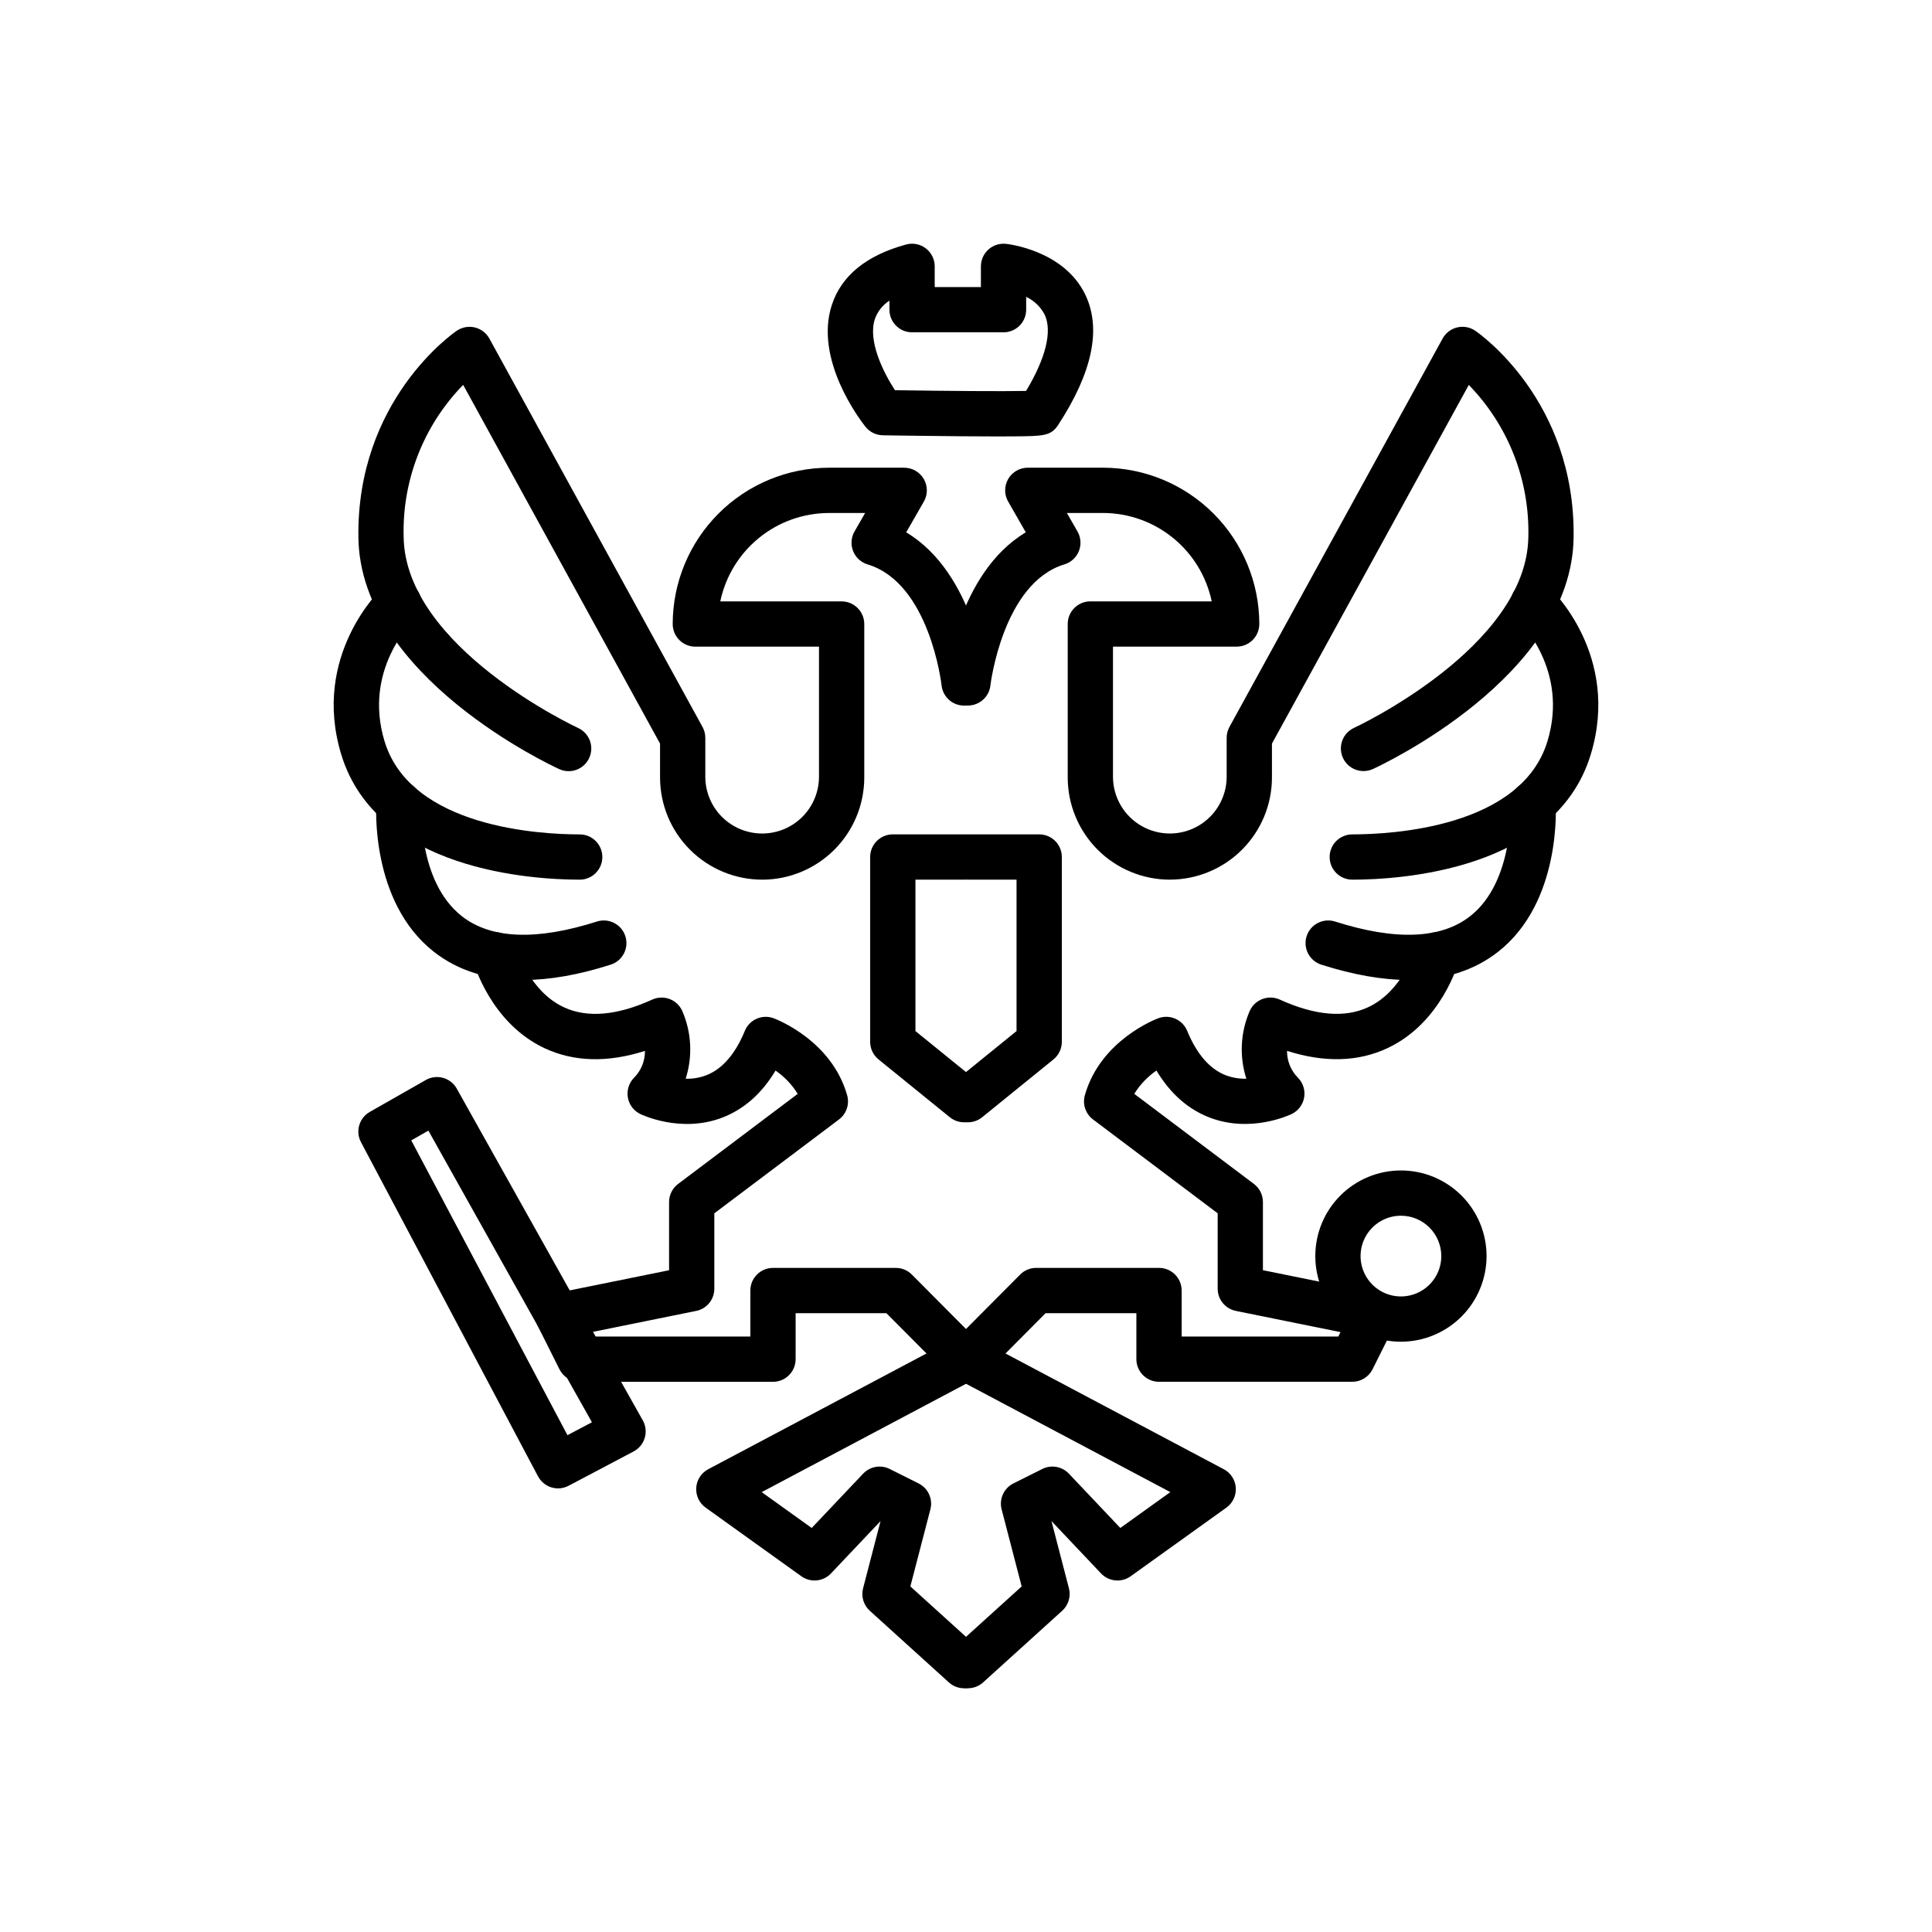 <?xml version="1.0" encoding="UTF-8"?>
<!-- Uploaded to: SVG Find, www.svgrepo.com, Generator: SVG Find Mixer Tools -->
<svg fill="#000000" width="800px" height="800px" version="1.1" viewBox="144 144 512 512" xmlns="http://www.w3.org/2000/svg">
 <g>
  <path d="m345.98 377.12c-7.172-0.008-14.051-2.863-19.125-7.938-5.074-5.07-7.926-11.949-7.934-19.125v-8.992l-52.18-95.07c-10.496 10.75-16.184 25.293-15.77 40.312 0.418 29.293 45.82 50.426 46.281 50.637 2.973 1.398 4.266 4.93 2.898 7.918-1.363 2.984-4.875 4.32-7.879 2.992-2.156-0.98-52.766-24.496-53.293-61.379-0.52-36.32 24.996-54.09 26.082-54.832l-0.004 0.004c1.398-0.949 3.133-1.266 4.777-0.871 1.641 0.395 3.043 1.465 3.856 2.945l56.484 102.92c0.488 0.883 0.742 1.879 0.742 2.887v10.531c0.082 5.328 2.969 10.215 7.598 12.852 4.625 2.641 10.305 2.641 14.93 0 4.629-2.637 7.516-7.523 7.598-12.852v-34.691h-32.773c-3.312 0-5.996-2.684-5.996-5.996 0.012-10.984 4.379-21.512 12.145-29.277 7.766-7.766 18.293-12.133 29.273-12.145h19.934c2.141 0 4.117 1.141 5.191 2.992s1.078 4.133 0.012 5.988l-4.672 8.145c18.098 10.816 21.168 38.027 21.305 39.305 0.332 3.289-2.055 6.227-5.34 6.574-3.285 0.348-6.231-2.027-6.59-5.312-0.039-0.336-3.141-27.094-19.605-32.07h-0.004c-1.75-0.531-3.16-1.828-3.836-3.527-0.676-1.699-0.539-3.613 0.371-5.199l2.812-4.898h-9.578c-6.758 0.008-13.312 2.34-18.555 6.606-5.246 4.266-8.867 10.203-10.254 16.82h32.16c1.59 0 3.117 0.633 4.242 1.758s1.758 2.648 1.758 4.238v40.691c-0.008 7.176-2.863 14.051-7.934 19.125-5.074 5.074-11.953 7.93-19.129 7.938z"/>
  <path d="m297.63 377.12c-12.445 0-53.789-2.391-63.18-33.125-8.023-26.262 10.348-43.781 11.133-44.516v-0.004c2.418-2.266 6.215-2.141 8.48 0.277 2.262 2.418 2.141 6.215-0.277 8.48-0.605 0.578-13.645 13.328-7.863 32.258 6.984 22.859 41.344 24.637 51.707 24.637v-0.004c3.312 0 5.996 2.688 5.996 6s-2.684 6-5.996 6z"/>
  <path d="m282.66 403.71c-9.41 0-17.328-2.496-23.684-7.481-16.84-13.215-15.309-38.617-15.234-39.691 0.223-3.305 3.082-5.805 6.391-5.582 3.305 0.223 5.801 3.086 5.578 6.391-0.02 0.312-1.105 20.25 10.711 29.477 7.719 6.027 19.754 6.496 35.77 1.391 3.156-1.004 6.531 0.738 7.535 3.894 1.008 3.156-0.734 6.531-3.891 7.535-8.508 2.715-16.234 4.07-23.176 4.066z"/>
  <path d="m399.49 591.41c-1.488 0.004-2.922-0.551-4.023-1.551l-20.961-18.988h-0.004c-1.652-1.5-2.336-3.793-1.777-5.953l4.633-17.816-13.141 13.875c-2.062 2.176-5.414 2.496-7.848 0.75l-25.371-18.191c-1.688-1.211-2.629-3.207-2.488-5.277 0.137-2.074 1.34-3.926 3.172-4.898l57.852-30.676-10.625-10.676h-24.059v12.191c0 1.59-0.633 3.113-1.758 4.238s-2.648 1.758-4.238 1.758h-51.223c-2.273 0-4.348-1.281-5.363-3.316l-5.746-11.488c-0.836-1.668-0.844-3.633-0.027-5.312 0.82-1.676 2.375-2.879 4.203-3.246l30.617-6.207v-18.078c0-1.883 0.887-3.656 2.391-4.793l31.695-23.867c-1.504-2.445-3.508-4.551-5.875-6.18-3.644 6.106-8.398 10.297-14.184 12.496-10.926 4.148-21.238-0.777-21.672-0.988-1.742-0.852-2.969-2.488-3.285-4.402-0.32-1.91 0.305-3.859 1.672-5.231 1.863-1.887 2.894-4.438 2.863-7.086-9.918 3.164-18.855 2.922-26.637-0.73-14.289-6.711-18.73-22.492-18.914-23.16l0.004-0.004c-0.867-3.191 1.012-6.481 4.199-7.359 3.188-0.875 6.484 0.996 7.367 4.184 0.066 0.23 3.316 11.246 12.523 15.516 6.203 2.879 14.07 2.191 23.387-2.043 1.453-0.66 3.106-0.715 4.598-0.152 1.492 0.562 2.699 1.695 3.352 3.148 2.477 5.684 2.801 12.074 0.91 17.977 1.863 0.055 3.723-0.258 5.469-0.922 4.238-1.648 7.676-5.609 10.215-11.77h-0.004c1.23-2.981 4.594-4.457 7.617-3.344 0.621 0.23 15.359 5.805 19.496 20.406 0.676 2.383-0.184 4.934-2.164 6.426l-33.035 24.871v19.984h0.004c0 2.852-2.012 5.312-4.809 5.879l-27.746 5.625 0.582 1.168h41.516v-12.191c0-3.312 2.688-6 6-6h32.551c1.598 0 3.129 0.637 4.254 1.77l18.09 18.191c1.34 1.348 1.961 3.25 1.676 5.129-0.285 1.879-1.441 3.512-3.121 4.402l-56.445 29.93 13.254 9.5 13.633-14.395c1.816-1.918 4.676-2.422 7.035-1.242l7.66 3.832c2.535 1.266 3.836 4.133 3.125 6.875l-5.309 20.418 18.27 16.547v0.004c1.836 1.664 2.461 4.289 1.566 6.602-0.891 2.316-3.117 3.84-5.598 3.84z"/>
  <path d="m399.49 441.42c-1.375 0-2.711-0.473-3.777-1.34l-18.887-15.316v-0.004c-1.406-1.137-2.223-2.848-2.223-4.656v-48.988c0-3.312 2.688-6 6-6h18.887c3.312 0 6 2.688 6 6s-2.688 6-6 6h-12.887v40.129l16.668 13.52v-0.004c1.973 1.602 2.727 4.273 1.875 6.668-0.852 2.391-3.117 3.992-5.656 3.992z"/>
  <path d="m454.02 377.12c-7.176-0.008-14.055-2.863-19.129-7.934-5.074-5.074-7.926-11.953-7.934-19.129v-40.688c0-3.316 2.684-6 5.996-6h32.164c-1.391-6.617-5.008-12.555-10.254-16.82-5.246-4.266-11.797-6.598-18.559-6.606h-9.57l2.812 4.898h-0.004c0.91 1.586 1.047 3.5 0.375 5.199-0.676 1.699-2.09 3-3.84 3.527-16.312 4.934-19.574 31.793-19.605 32.062-0.359 3.281-3.305 5.656-6.59 5.312-3.281-0.348-5.668-3.281-5.34-6.566 0.133-1.281 3.207-28.492 21.305-39.305l-4.672-8.145-0.004 0.004c-1.062-1.855-1.059-4.141 0.012-5.992 1.074-1.852 3.051-2.992 5.191-2.992h19.934c10.98 0.012 21.512 4.379 29.273 12.145 7.766 7.766 12.137 18.293 12.148 29.277 0 1.59-0.633 3.117-1.758 4.242s-2.652 1.754-4.242 1.754h-32.777v34.691c0.082 5.328 2.969 10.215 7.598 12.855 4.625 2.641 10.305 2.641 14.93 0 4.629-2.641 7.516-7.527 7.598-12.855v-10.531c0-1.008 0.254-2 0.742-2.887l56.488-102.92c0.812-1.48 2.215-2.551 3.856-2.945 1.645-0.395 3.379-0.078 4.777 0.871 1.086 0.738 26.598 18.508 26.082 54.832-0.527 36.879-51.137 60.395-53.293 61.379l-0.004-0.004c-2.996 1.297-6.484-0.043-7.84-3.016-1.355-2.973-0.082-6.484 2.863-7.898 0.453-0.207 45.855-21.344 46.277-50.637v0.004c0.375-15.008-5.312-29.531-15.781-40.289l-52.164 95.047v8.992c-0.008 7.176-2.863 14.055-7.934 19.125-5.074 5.074-11.953 7.93-19.129 7.938z"/>
  <path d="m502.37 377.12c-3.312 0-6-2.688-6-6s2.688-6 6-6c10.363 0 44.723-1.777 51.707-24.637 5.793-18.957-7.305-31.727-7.867-32.258-2.414-2.266-2.539-6.059-0.273-8.477 2.266-2.418 6.062-2.539 8.48-0.273 0.785 0.734 19.156 18.254 11.133 44.516-9.391 30.738-50.734 33.129-63.18 33.129z"/>
  <path d="m517.34 403.71c-6.93 0-14.656-1.355-23.176-4.066v0.004c-1.516-0.484-2.777-1.551-3.508-2.965s-0.871-3.059-0.387-4.574c1.008-3.156 4.383-4.898 7.539-3.894 16.043 5.113 28.09 4.633 35.809-1.422 11.711-9.188 10.684-29.238 10.672-29.434h-0.004c-0.227-3.305 2.269-6.168 5.574-6.394 3.309-0.227 6.172 2.269 6.394 5.574 0.074 1.074 1.609 26.477-15.234 39.691-6.352 4.984-14.273 7.481-23.68 7.481z"/>
  <path d="m400.51 591.41c-2.481 0-4.703-1.523-5.598-3.84-0.891-2.312-0.27-4.938 1.57-6.606l18.27-16.547-5.309-20.418c-0.715-2.742 0.59-5.609 3.121-6.875l7.66-3.832c2.363-1.18 5.219-0.676 7.039 1.242l13.633 14.395 13.254-9.504-56.449-29.934c-1.68-0.891-2.836-2.523-3.121-4.402-0.285-1.875 0.34-3.781 1.68-5.125l18.09-18.191h-0.004c1.129-1.133 2.656-1.77 4.254-1.77h32.551c1.594 0 3.117 0.633 4.242 1.758s1.758 2.652 1.758 4.242v12.191h41.516l0.582-1.168-27.746-5.625c-2.797-0.566-4.809-3.023-4.809-5.879v-19.984l-33.035-24.871h0.004c-1.98-1.488-2.84-4.043-2.164-6.426 4.137-14.605 18.871-20.176 19.496-20.406h-0.004c3.027-1.113 6.391 0.367 7.621 3.348 2.539 6.16 5.973 10.121 10.215 11.77h-0.004c1.746 0.656 3.606 0.969 5.469 0.918-1.891-5.902-1.57-12.293 0.906-17.977 0.656-1.453 1.863-2.586 3.356-3.148 1.492-0.562 3.144-0.508 4.598 0.152 9.355 4.25 17.25 4.926 23.461 2.008 9.176-4.312 12.406-15.348 12.441-15.457 0.883-3.18 4.168-5.051 7.356-4.184s5.07 4.148 4.219 7.336c-0.184 0.668-4.621 16.453-18.914 23.16-7.781 3.656-16.719 3.894-26.637 0.73v0.004c-0.027 2.648 1.004 5.203 2.863 7.086 1.371 1.371 1.996 3.32 1.676 5.234-0.32 1.91-1.543 3.551-3.285 4.398-0.434 0.211-10.742 5.137-21.672 0.988-5.785-2.199-10.539-6.387-14.188-12.496h0.004c-2.371 1.629-4.371 3.734-5.879 6.18l31.699 23.867c1.508 1.133 2.391 2.91 2.391 4.793v18.07l30.617 6.207c1.828 0.371 3.383 1.57 4.203 3.25 0.816 1.68 0.809 3.641-0.027 5.312l-5.742 11.492c-1.016 2.031-3.094 3.312-5.363 3.312h-51.223c-3.312 0-6-2.684-6-6v-12.184h-24.059l-10.625 10.684 57.852 30.676 0.004-0.004c1.832 0.973 3.035 2.824 3.172 4.898 0.141 2.07-0.801 4.066-2.488 5.277l-25.371 18.191c-2.434 1.746-5.789 1.426-7.852-0.75l-13.137-13.879 4.629 17.809c0.562 2.164-0.121 4.457-1.777 5.957l-20.961 18.988c-1.102 1-2.539 1.555-4.027 1.555z"/>
  <path d="m400.51 441.42c-2.543 0-4.809-1.598-5.656-3.992-0.852-2.394-0.102-5.066 1.871-6.664l16.668-13.52v-40.129h-12.887 0.004c-3.312 0-6-2.688-6-6s2.688-6 6-6h18.887c1.59 0 3.117 0.633 4.242 1.758s1.758 2.652 1.758 4.242v48.988c-0.004 1.805-0.82 3.519-2.223 4.656l-18.887 15.316c-1.07 0.871-2.402 1.344-3.777 1.344z"/>
  <path d="m408.48 259.66c-2.816 0-6.152-0.016-9.973-0.047-10.188-0.086-20.453-0.254-20.555-0.254l-0.004-0.004c-1.797-0.031-3.484-0.863-4.598-2.269-1.41-1.777-13.652-17.793-8.902-32.277 2.543-7.758 9.164-13.145 19.68-16.012 1.805-0.492 3.734-0.113 5.219 1.02 1.488 1.137 2.359 2.898 2.359 4.769v5.488h12.242v-5.488c0-1.699 0.719-3.316 1.98-4.453 1.258-1.137 2.941-1.688 4.633-1.516 0.629 0.066 15.453 1.719 21.086 13.543 4.281 8.984 1.848 20.586-7.238 34.48-1.91 2.918-3.969 2.934-11.617 3-1.262 0.012-2.703 0.02-4.312 0.02zm10.914-6.301m-5.016-3.289m-33.199-2.664c14.137 0.219 28.895 0.324 34.746 0.195 5.238-8.715 6.984-15.844 4.918-20.242l-0.004-0.004c-1.078-2.051-2.793-3.699-4.891-4.688v3.402c0 1.59-0.629 3.113-1.754 4.238s-2.652 1.758-4.242 1.758h-24.246c-3.312 0-5.996-2.684-5.996-5.996v-2.402c-1.781 1.156-3.137 2.863-3.856 4.859-1.949 5.898 2.356 14.348 5.32 18.883z"/>
  <path d="m515.26 499.57c-6.016 0-11.789-2.391-16.047-6.648-4.254-4.254-6.644-10.027-6.644-16.047s2.391-11.789 6.644-16.047c4.258-4.254 10.031-6.644 16.047-6.644 6.019 0 11.793 2.391 16.047 6.644 4.258 4.258 6.648 10.027 6.648 16.047-0.008 6.016-2.398 11.785-6.652 16.039-4.258 4.254-10.023 6.648-16.043 6.656zm0-33.391c-4.324 0-8.227 2.606-9.883 6.602-1.652 4-0.738 8.598 2.32 11.66 3.059 3.059 7.66 3.973 11.656 2.316 4-1.656 6.606-5.555 6.606-9.883-0.008-5.902-4.793-10.691-10.699-10.695z"/>
  <path d="m291.89 538.44c-2.223 0-4.266-1.227-5.309-3.191l-46.918-88.562c-1.516-2.863-0.484-6.414 2.332-8.02l14.848-8.457c1.391-0.793 3.035-0.996 4.578-0.566 1.539 0.43 2.844 1.453 3.625 2.848l32.066 57.277 17.23 30.633h0.004c0.793 1.41 0.98 3.082 0.523 4.633-0.457 1.555-1.52 2.856-2.953 3.613l-17.234 9.094c-0.859 0.457-1.82 0.695-2.793 0.699zm-38.898-92.227 41.391 78.125 6.488-3.426-14.215-25.262-0.008-0.012-29.121-52.012z"/>
 </g>
</svg>